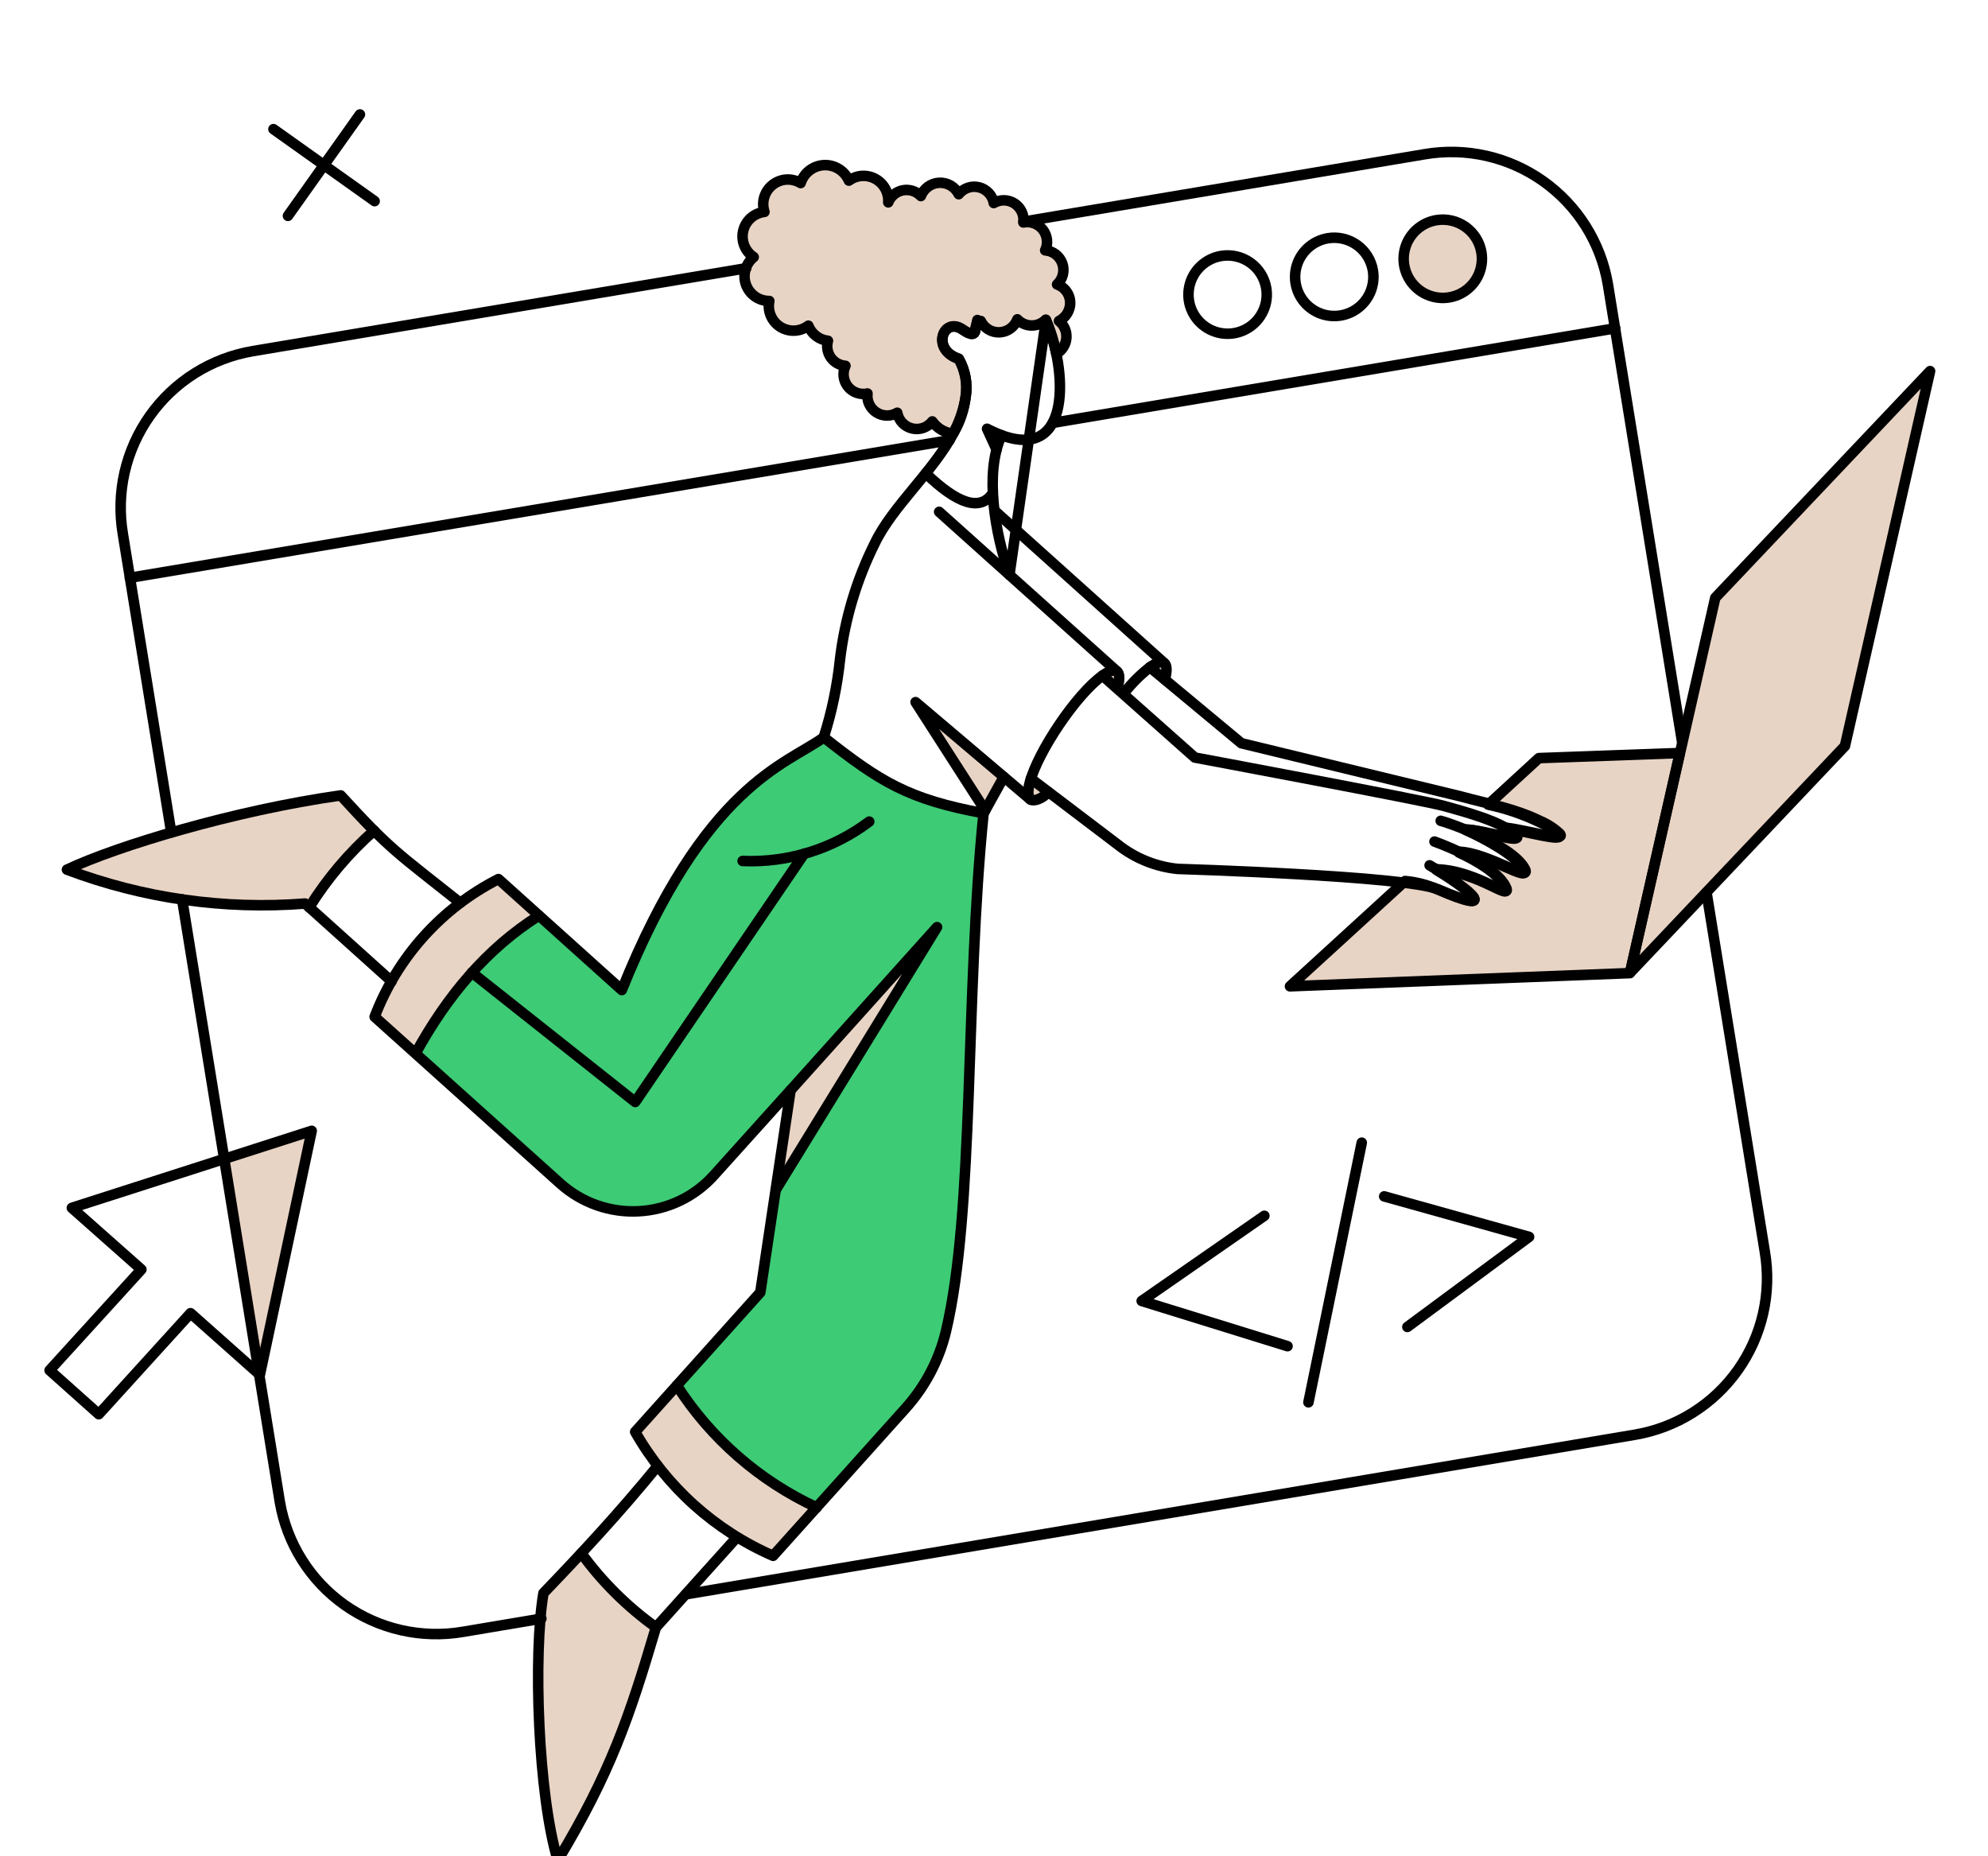 <svg width="151" height="141" viewBox="0 0 151 141" fill="none" xmlns="http://www.w3.org/2000/svg">
<g clip-path="url(#clip0_2646_1160)">
<path d="M62.572 56.023C60.382 57.855 53.599 59.143 47.23 75.215L37.856 66.786C33.529 68.981 30.176 72.712 28.453 77.248L42.55 89.915C44.183 91.377 46.329 92.132 48.518 92.013C50.706 91.896 52.759 90.914 54.225 89.285L60.067 82.782L57.746 98.172L48.243 108.763C50.627 112.95 54.303 116.253 58.719 118.179L68.78 106.987C70.269 105.331 71.322 103.328 71.843 101.162C74.032 91.973 73.288 75.759 74.705 61.791C69.026 60.732 66.923 59.444 62.572 56.023Z" fill="#3DCB75"/>
<path d="M140.132 56.667L123.817 73.884L130.286 45.404L146.601 28.187L140.132 56.667Z" fill="#E8D4C5"/>
<path d="M88.407 50.355C88.192 50.212 87.82 50.341 87.333 50.684L88.463 51.614C88.65 50.956 88.65 50.498 88.407 50.355Z" fill="#E8D4C5"/>
<path d="M78.302 59.157C78.001 59.929 78.041 60.579 78.274 60.731C78.507 60.883 79.178 60.731 79.63 60.144L78.302 59.157Z" fill="#E8D4C5"/>
<path d="M84.817 50.985C84.603 50.842 84.231 50.971 83.744 51.314L84.874 52.245C85.058 51.6 85.043 51.143 84.817 50.985Z" fill="#E8D4C5"/>
<path d="M51.34 105.24L48.176 108.76C50.56 112.947 54.236 116.25 58.652 118.176L61.958 114.498C57.611 112.483 53.928 109.272 51.34 105.24Z" fill="#E8D4C5"/>
<path d="M69.544 53.331L74.84 61.561L76.242 59.013L69.544 53.331Z" fill="#E8D4C5"/>
<path d="M74.969 32.581L75.698 34.156L76.099 33.082L74.969 32.581Z" fill="#E8D4C5"/>
<path d="M71.176 70.421L60.056 82.786L58.925 90.371L71.176 70.421Z" fill="#E8D4C5"/>
<path d="M44.156 117.977C43.226 118.979 42.267 119.98 41.28 121.011C40.492 125.662 40.865 136.339 42.367 141.305C46.359 134.664 47.806 130.458 49.824 123.616C47.65 122.047 45.737 120.143 44.156 117.977Z" fill="#E8D4C5"/>
<path d="M28.399 63.093C27.712 62.406 26.925 61.562 25.88 60.431C17.778 61.576 8.863 64.281 5.085 66.07C10.848 68.249 17.02 69.129 23.163 68.646L23.477 68.932C24.828 66.759 26.486 64.793 28.399 63.093Z" fill="#E8D4C5"/>
<path d="M40.95 69.49L37.862 66.703C33.538 68.903 30.187 72.631 28.459 77.164L31.593 79.984C33.762 75.742 36.983 72.128 40.95 69.49Z" fill="#E8D4C5"/>
<path d="M81.266 23.264C81.327 22.917 81.262 22.56 81.084 22.256C80.906 21.953 80.625 21.723 80.293 21.607C80.507 21.409 80.658 21.153 80.729 20.87C80.799 20.587 80.786 20.29 80.689 20.015C80.594 19.74 80.419 19.499 80.189 19.321C79.957 19.144 79.679 19.038 79.389 19.016C79.507 18.764 79.554 18.484 79.522 18.207C79.491 17.93 79.383 17.667 79.212 17.447C79.04 17.228 78.811 17.06 78.55 16.963C78.288 16.866 78.005 16.844 77.732 16.898C77.767 16.62 77.723 16.338 77.606 16.084C77.488 15.83 77.302 15.614 77.068 15.46C76.834 15.306 76.561 15.222 76.282 15.215C76.001 15.209 75.726 15.281 75.485 15.424C75.433 15.139 75.302 14.874 75.104 14.662C74.906 14.45 74.652 14.3 74.371 14.229C74.09 14.158 73.794 14.169 73.52 14.262C73.245 14.355 73.003 14.524 72.823 14.751C72.686 14.478 72.473 14.251 72.209 14.096C71.946 13.942 71.643 13.868 71.338 13.883C71.033 13.899 70.739 14.002 70.491 14.182C70.244 14.361 70.055 14.609 69.946 14.894C69.773 14.712 69.557 14.576 69.318 14.499C69.079 14.422 68.824 14.407 68.577 14.454C68.33 14.502 68.099 14.611 67.906 14.771C67.712 14.931 67.562 15.137 67.469 15.37C67.493 15.013 67.415 14.655 67.243 14.34C67.072 14.025 66.814 13.766 66.5 13.593C66.186 13.419 65.829 13.339 65.471 13.362C65.113 13.385 64.769 13.509 64.479 13.721C64.32 13.355 64.054 13.046 63.715 12.835C63.376 12.625 62.981 12.523 62.583 12.543C62.184 12.564 61.801 12.705 61.486 12.949C61.17 13.192 60.936 13.527 60.815 13.907C60.488 13.709 60.107 13.616 59.725 13.64C59.343 13.665 58.978 13.806 58.678 14.045C58.379 14.283 58.16 14.608 58.05 14.975C57.941 15.341 57.947 15.733 58.067 16.097C57.684 16.14 57.323 16.3 57.034 16.556C56.745 16.812 56.543 17.15 56.453 17.525C56.364 17.901 56.392 18.294 56.535 18.653C56.677 19.011 56.926 19.317 57.249 19.528C56.947 19.773 56.728 20.105 56.623 20.479C56.518 20.853 56.531 21.25 56.662 21.616C56.792 21.982 57.033 22.299 57.351 22.522C57.669 22.745 58.048 22.864 58.437 22.863C58.359 23.236 58.396 23.624 58.545 23.975C58.694 24.326 58.946 24.624 59.268 24.827C59.59 25.031 59.967 25.132 60.347 25.116C60.728 25.1 61.095 24.968 61.399 24.738C61.519 25.047 61.722 25.316 61.984 25.518C62.247 25.721 62.56 25.847 62.889 25.884C62.828 26.098 62.816 26.322 62.853 26.541C62.89 26.76 62.975 26.968 63.103 27.151C63.23 27.332 63.396 27.484 63.589 27.594C63.782 27.704 63.997 27.77 64.218 27.786C64.099 28.039 64.052 28.321 64.085 28.599C64.117 28.877 64.226 29.14 64.401 29.359C64.575 29.578 64.807 29.744 65.071 29.838C65.335 29.932 65.619 29.95 65.893 29.89C65.86 30.168 65.906 30.45 66.025 30.704C66.144 30.957 66.332 31.172 66.568 31.324C66.803 31.476 67.076 31.559 67.356 31.564C67.637 31.568 67.912 31.494 68.153 31.35C68.204 31.635 68.336 31.9 68.535 32.112C68.733 32.323 68.988 32.473 69.27 32.543C69.552 32.612 69.847 32.599 70.121 32.504C70.395 32.409 70.636 32.237 70.815 32.008C70.995 32.267 71.229 32.484 71.501 32.644C71.772 32.805 72.075 32.905 72.389 32.938C72.868 32.072 73.193 31.129 73.348 30.151C73.507 29.156 73.321 28.136 72.82 27.26C70.688 26.559 71.647 24.055 73.092 25.028C73.779 25.5 74.04 25.47 74.094 25.014C74.098 24.882 74.138 24.753 74.209 24.642C74.28 24.531 74.38 24.441 74.498 24.382C74.625 24.651 74.829 24.875 75.084 25.028C75.338 25.181 75.632 25.256 75.929 25.242C76.226 25.228 76.512 25.127 76.751 24.951C76.99 24.775 77.173 24.532 77.274 24.253C77.413 24.4 77.579 24.517 77.764 24.598C77.948 24.679 78.147 24.722 78.349 24.725C78.55 24.727 78.75 24.689 78.937 24.613C79.124 24.537 79.293 24.425 79.435 24.282C79.789 25.116 80.058 25.984 80.237 26.872C80.451 26.751 80.634 26.579 80.766 26.372C80.9 26.164 80.98 25.927 80.999 25.681C81.019 25.435 80.978 25.188 80.88 24.961C80.782 24.735 80.63 24.536 80.437 24.382C80.653 24.273 80.839 24.115 80.983 23.921C81.127 23.727 81.224 23.502 81.266 23.264Z" fill="#E8D4C5"/>
<path d="M112.522 19.171C112.425 18.59 112.159 18.052 111.757 17.623C111.354 17.194 110.834 16.894 110.261 16.761C109.688 16.628 109.088 16.667 108.539 16.875C107.988 17.082 107.512 17.448 107.169 17.927C106.827 18.405 106.634 18.974 106.616 19.562C106.597 20.15 106.753 20.73 107.064 21.229C107.375 21.729 107.827 22.125 108.362 22.367C108.899 22.609 109.494 22.687 110.074 22.591C110.852 22.461 111.546 22.028 112.005 21.387C112.464 20.745 112.65 19.948 112.522 19.171Z" fill="#E8D4C5"/>
<path d="M23.676 85.891L16.964 88.051L19.737 104.425L23.676 85.891Z" fill="#E8D4C5"/>
<path d="M110.819 64.757L110.814 64.744L110.819 64.757Z" fill="#E8D4C5"/>
<path d="M116.887 57.583L113.037 61.118C114.387 61.404 115.699 61.851 116.944 62.449C117.471 62.674 117.955 62.989 118.375 63.38C118.962 64.052 115.814 63.093 114.268 62.922H114.253C114.566 63.086 114.851 63.299 115.098 63.551C115.605 64.132 111.722 62.818 111.377 63.065C112.865 63.737 115.169 65.011 115.727 66.002C116.386 67.19 113.008 64.828 110.818 64.756C112.207 65.4 113.724 66.303 114.268 67.305C115.012 68.66 112.321 66.175 109.115 66.074H109.101C112.164 67.934 113.595 69.463 109.244 67.577C108.446 67.22 107.595 66.997 106.725 66.918L97.981 74.915L123.799 73.913L127.592 57.197L116.887 57.583Z" fill="#E8D4C5"/>
<path d="M140.132 56.667L123.817 73.884L130.285 45.404L146.601 28.187L140.132 56.667Z" stroke="black" stroke-width="0.8" stroke-linejoin="round"/>
<path d="M116.887 57.583L113.037 61.118C114.388 61.404 115.7 61.851 116.944 62.449C117.472 62.674 117.956 62.989 118.375 63.379C118.962 64.052 115.814 63.093 114.268 62.922H114.254C114.566 63.086 114.851 63.298 115.098 63.551C115.606 64.132 111.723 62.818 111.377 63.065C112.865 63.737 115.17 65.011 115.728 66.002C116.386 67.19 113.009 64.828 110.819 64.756C112.207 65.4 113.724 66.303 114.268 67.305C115.012 68.66 112.322 66.175 109.116 66.074H109.102C112.164 67.934 113.595 69.463 109.245 67.576C108.447 67.22 107.596 66.997 106.726 66.918L97.981 74.915L123.8 73.913L127.592 57.197L116.887 57.583Z" stroke="black" stroke-width="0.8" stroke-linejoin="round"/>
<path d="M81.264 23.263C81.325 22.916 81.26 22.559 81.082 22.255C80.904 21.952 80.623 21.721 80.291 21.606C80.505 21.408 80.656 21.152 80.727 20.869C80.798 20.586 80.784 20.289 80.688 20.014C80.592 19.739 80.418 19.498 80.187 19.32C79.956 19.143 79.678 19.037 79.387 19.015C79.505 18.763 79.552 18.483 79.52 18.206C79.49 17.929 79.382 17.666 79.21 17.446C79.038 17.227 78.809 17.059 78.548 16.962C78.287 16.865 78.004 16.843 77.73 16.897C77.766 16.619 77.722 16.337 77.604 16.083C77.487 15.829 77.301 15.613 77.067 15.459C76.832 15.306 76.56 15.221 76.28 15.214C76 15.208 75.724 15.28 75.483 15.423C75.432 15.138 75.3 14.873 75.102 14.661C74.905 14.449 74.65 14.299 74.369 14.228C74.088 14.156 73.793 14.168 73.518 14.261C73.244 14.354 73.002 14.524 72.821 14.75C72.685 14.477 72.472 14.25 72.208 14.095C71.944 13.941 71.641 13.867 71.336 13.883C71.031 13.898 70.737 14.001 70.49 14.181C70.243 14.361 70.053 14.608 69.945 14.893C69.772 14.711 69.556 14.575 69.316 14.498C69.077 14.421 68.822 14.406 68.576 14.454C68.329 14.501 68.098 14.61 67.904 14.77C67.711 14.93 67.56 15.136 67.467 15.37C67.492 15.012 67.414 14.654 67.242 14.339C67.07 14.024 66.812 13.765 66.498 13.592C66.184 13.418 65.827 13.338 65.469 13.361C65.111 13.384 64.767 13.508 64.478 13.72C64.319 13.354 64.052 13.045 63.714 12.835C63.375 12.624 62.98 12.522 62.581 12.542C62.183 12.563 61.8 12.704 61.484 12.948C61.168 13.191 60.934 13.526 60.814 13.906C60.486 13.708 60.106 13.615 59.724 13.639C59.342 13.664 58.976 13.805 58.677 14.044C58.378 14.282 58.158 14.607 58.049 14.974C57.94 15.341 57.945 15.732 58.065 16.096C57.682 16.139 57.322 16.299 57.033 16.555C56.744 16.811 56.541 17.149 56.452 17.524C56.362 17.9 56.391 18.293 56.533 18.652C56.675 19.01 56.925 19.316 57.247 19.527C56.945 19.772 56.727 20.104 56.622 20.478C56.516 20.852 56.53 21.249 56.66 21.615C56.791 21.981 57.032 22.298 57.349 22.521C57.667 22.744 58.047 22.863 58.435 22.862C58.357 23.235 58.395 23.623 58.544 23.974C58.692 24.325 58.944 24.623 59.266 24.826C59.588 25.03 59.965 25.131 60.346 25.115C60.727 25.099 61.094 24.967 61.398 24.737C61.518 25.046 61.72 25.315 61.983 25.517C62.245 25.72 62.558 25.846 62.888 25.883C62.827 26.097 62.815 26.322 62.852 26.54C62.889 26.759 62.974 26.968 63.101 27.149C63.228 27.332 63.395 27.483 63.587 27.593C63.781 27.703 63.995 27.769 64.217 27.785C64.097 28.038 64.051 28.32 64.083 28.598C64.115 28.876 64.225 29.139 64.399 29.358C64.574 29.577 64.806 29.743 65.07 29.837C65.333 29.931 65.618 29.949 65.891 29.889C65.859 30.167 65.904 30.449 66.024 30.703C66.143 30.956 66.331 31.171 66.566 31.323C66.802 31.475 67.075 31.558 67.355 31.563C67.635 31.567 67.911 31.493 68.151 31.349C68.202 31.634 68.335 31.899 68.533 32.111C68.731 32.322 68.987 32.472 69.269 32.542C69.55 32.611 69.846 32.598 70.12 32.503C70.394 32.408 70.635 32.236 70.813 32.007C70.994 32.266 71.228 32.483 71.499 32.643C71.771 32.804 72.074 32.904 72.387 32.937C72.867 32.071 73.191 31.128 73.346 30.15C73.505 29.155 73.319 28.135 72.819 27.259C70.686 26.558 71.645 24.054 73.091 25.027C73.778 25.499 74.038 25.469 74.093 25.012C74.097 24.881 74.136 24.752 74.207 24.641C74.278 24.53 74.378 24.44 74.496 24.381C74.624 24.65 74.827 24.875 75.082 25.027C75.336 25.18 75.631 25.255 75.928 25.241C76.224 25.227 76.511 25.126 76.749 24.95C76.989 24.774 77.171 24.532 77.273 24.253C77.412 24.399 77.578 24.516 77.763 24.597C77.947 24.678 78.146 24.721 78.347 24.724C78.549 24.726 78.749 24.689 78.935 24.612C79.122 24.536 79.292 24.424 79.434 24.281C79.788 25.115 80.057 25.983 80.235 26.872C80.45 26.75 80.632 26.578 80.765 26.371C80.898 26.163 80.978 25.926 80.998 25.68C81.017 25.434 80.977 25.187 80.879 24.96C80.781 24.734 80.629 24.535 80.436 24.381C80.651 24.272 80.838 24.114 80.982 23.92C81.126 23.726 81.223 23.501 81.264 23.263Z" stroke="black" stroke-width="0.8" stroke-linejoin="round"/>
<path d="M79.964 32.121L122.684 24.937" stroke="black" stroke-width="0.8" stroke-linecap="round" stroke-linejoin="round"/>
<path d="M9.864 43.887L72.12 33.439" stroke="black" stroke-width="0.8" stroke-linecap="round" stroke-linejoin="round"/>
<path d="M75.612 38.85L88.42 50.356" stroke="black" stroke-width="0.8" stroke-linecap="round" stroke-linejoin="round"/>
<path d="M88.478 51.615C88.65 50.971 88.651 50.511 88.421 50.355C88.207 50.211 87.818 50.339 87.333 50.684C86.606 51.258 85.949 51.916 85.375 52.643" stroke="black" stroke-width="0.8" stroke-linecap="round" stroke-linejoin="round"/>
<path d="M34.953 68.573C30.115 64.723 29.715 64.609 25.879 60.416C17.779 61.56 8.863 64.265 5.085 66.054C10.852 68.233 17.029 69.113 23.175 68.63L29.744 74.541" stroke="black" stroke-width="0.8" stroke-linecap="round" stroke-linejoin="round"/>
<path d="M71.334 38.877L84.829 50.985" stroke="black" stroke-width="0.8" stroke-linecap="round" stroke-linejoin="round"/>
<path d="M78.274 60.731L69.544 53.331L74.831 61.558" stroke="black" stroke-width="0.8" stroke-linecap="round" stroke-linejoin="round"/>
<path d="M109.43 62.346C109.957 62.46 114.786 64.148 115.799 65.952C116.477 67.154 113.051 64.764 110.833 64.693" stroke="black" stroke-width="0.8" stroke-linecap="round" stroke-linejoin="round"/>
<path d="M108.958 63.922C110.303 64.409 113.491 65.756 114.324 67.271C115.078 68.647 112.366 66.126 109.115 66.026" stroke="black" stroke-width="0.8" stroke-linecap="round" stroke-linejoin="round"/>
<path d="M108.586 65.726C111.992 67.715 113.869 69.557 109.244 67.558C106.855 66.525 89.434 65.998 89.434 65.998C87.905 65.839 86.445 65.281 85.201 64.379L78.302 59.141" stroke="black" stroke-width="0.8" stroke-linecap="round" stroke-linejoin="round"/>
<path d="M83.74 51.314L90.753 57.539C90.753 57.539 108.328 60.831 109.673 61.215C111.018 61.599 114.24 62.416 115.183 63.491C115.685 64.062 112.923 63.076 111.247 62.99" stroke="black" stroke-width="0.8" stroke-linecap="round" stroke-linejoin="round"/>
<path d="M84.887 52.244C85.059 51.6 85.059 51.141 84.83 50.985C84.616 50.84 84.227 50.969 83.742 51.314C81.762 52.724 78.819 57.092 78.203 59.486C78.053 60.074 78.08 60.603 78.275 60.731C78.501 60.882 79.148 60.703 79.631 60.159" stroke="black" stroke-width="0.8" stroke-linecap="round" stroke-linejoin="round"/>
<path d="M56.406 65.397C59.861 65.542 63.26 64.485 66.023 62.406" stroke="black" stroke-width="0.8" stroke-linecap="round" stroke-linejoin="round"/>
<path d="M74.711 61.775L76.243 59.013" stroke="black" stroke-width="0.8" stroke-linecap="round" stroke-linejoin="round"/>
<path d="M75.383 37.488C74.439 38.862 72.707 38.261 70.317 35.956" stroke="black" stroke-width="0.8" stroke-linecap="round" stroke-linejoin="round"/>
<path d="M60.054 82.802L71.176 70.421L58.925 90.371" stroke="black" stroke-width="0.8" stroke-linecap="round" stroke-linejoin="round"/>
<path d="M42.553 89.898C43.361 90.623 44.304 91.183 45.328 91.544C46.352 91.905 47.437 92.061 48.521 92.002C49.606 91.944 50.668 91.672 51.647 91.203C52.626 90.734 53.503 90.077 54.228 89.268L60.051 82.801L57.749 98.167L48.246 108.758C50.631 112.944 54.306 116.247 58.722 118.173L68.783 106.967C70.273 105.311 71.325 103.309 71.846 101.142C74.036 91.953 73.291 75.725 74.708 61.771C69.012 60.712 66.909 59.424 62.572 56.004C59.77 58.052 53.516 59.572 47.231 75.2L37.859 66.77C33.535 68.971 30.184 72.699 28.456 77.232L42.553 89.898Z" stroke="black" stroke-width="0.8" stroke-linecap="round" stroke-linejoin="round"/>
<path d="M76.078 33.058C75.699 32.917 75.329 32.752 74.971 32.566L75.698 34.148" stroke="black" stroke-width="0.8" stroke-linecap="round" stroke-linejoin="round"/>
<path d="M62.57 55.994C63.179 54.08 63.591 52.109 63.801 50.112C64.165 47.039 65.057 44.052 66.437 41.282C67.785 38.449 70.881 35.837 72.463 32.824C72.937 31.996 73.238 31.08 73.348 30.133C73.508 29.137 73.321 28.117 72.821 27.242C70.688 26.541 71.652 24.03 73.093 25.009C73.782 25.479 74.052 25.453 74.094 24.995C74.133 24.754 74.181 24.525 74.238 24.308M76.671 43.672C75.616 40.629 74.741 35.976 76.075 33.059C81.493 35.046 81.035 28.021 79.447 24.308L76.671 43.672Z" stroke="black" stroke-width="0.8" stroke-linecap="round" stroke-linejoin="round"/>
<path d="M51.412 105.24C54 109.272 57.684 112.484 62.033 114.499" stroke="black" stroke-width="0.8" stroke-linecap="round" stroke-linejoin="round"/>
<path d="M31.575 79.994C33.979 75.626 36.984 72.037 40.934 69.547" stroke="black" stroke-width="0.8" stroke-linecap="round" stroke-linejoin="round"/>
<path d="M49.951 111.351C46.928 115.042 44.223 117.939 41.278 121.011C40.491 125.662 40.863 136.339 42.366 141.305C46.358 134.664 47.804 130.442 49.823 123.604L55.948 116.791" stroke="black" stroke-width="0.8" stroke-linecap="round" stroke-linejoin="round"/>
<path d="M23.489 68.919C24.84 66.749 26.498 64.787 28.412 63.094" stroke="black" stroke-width="0.8" stroke-linecap="round" stroke-linejoin="round"/>
<path d="M114.325 62.864C115.885 63.021 119.06 63.994 118.476 63.322C118.052 62.926 117.563 62.607 117.03 62.377C115.012 61.39 113.08 61.075 110.934 60.488L94.287 56.452L87.341 50.678" stroke="black" stroke-width="0.8" stroke-linecap="round" stroke-linejoin="round"/>
<path d="M61.086 64.838L48.248 83.701L35.84 73.869" stroke="black" stroke-width="0.8" stroke-linecap="round" stroke-linejoin="round"/>
<path d="M96.178 21.889C96.274 22.469 96.196 23.065 95.953 23.601C95.711 24.137 95.315 24.589 94.816 24.9C94.317 25.211 93.736 25.367 93.149 25.348C92.561 25.329 91.992 25.136 91.514 24.794C91.035 24.452 90.669 23.975 90.461 23.425C90.254 22.875 90.214 22.275 90.348 21.702C90.48 21.13 90.781 20.609 91.209 20.207C91.639 19.804 92.177 19.538 92.757 19.442C93.535 19.313 94.333 19.499 94.974 19.957C95.615 20.416 96.048 21.111 96.178 21.889Z" stroke="black" stroke-width="0.8" stroke-linecap="round" stroke-linejoin="round"/>
<path d="M104.278 20.544C104.374 21.124 104.296 21.72 104.054 22.255C103.812 22.791 103.416 23.243 102.916 23.554C102.417 23.865 101.837 24.021 101.249 24.002C100.661 23.983 100.092 23.791 99.614 23.448C99.136 23.106 98.769 22.63 98.562 22.08C98.355 21.529 98.315 20.93 98.448 20.357C98.581 19.784 98.881 19.264 99.31 18.861C99.739 18.459 100.278 18.192 100.858 18.096C101.636 17.968 102.433 18.153 103.074 18.612C103.715 19.071 104.148 19.766 104.278 20.544Z" stroke="black" stroke-width="0.8" stroke-linecap="round" stroke-linejoin="round"/>
<path d="M112.522 19.17C112.618 19.75 112.54 20.346 112.297 20.882C112.056 21.417 111.659 21.869 111.16 22.18C110.661 22.491 110.081 22.647 109.493 22.628C108.905 22.61 108.336 22.417 107.858 22.075C107.379 21.732 107.013 21.256 106.806 20.706C106.598 20.155 106.558 19.556 106.692 18.983C106.824 18.41 107.125 17.89 107.554 17.487C107.983 17.085 108.521 16.819 109.101 16.722C109.88 16.593 110.677 16.779 111.318 17.238C111.96 17.697 112.393 18.392 112.522 19.17Z" stroke="black" stroke-width="0.8" stroke-linecap="round" stroke-linejoin="round"/>
<path d="M27.339 8.694L21.872 16.394" stroke="black" stroke-width="0.8" stroke-linecap="round" stroke-linejoin="round"/>
<path d="M28.455 15.277L20.77 9.81" stroke="black" stroke-width="0.8" stroke-linecap="round" stroke-linejoin="round"/>
<path d="M5.629 91.687L5.457 91.745L10.738 96.424L3.768 104.081L7.503 107.416L14.473 99.745L19.739 104.425L23.675 85.892L5.629 91.687Z" stroke="black" stroke-width="0.8" stroke-linecap="round" stroke-linejoin="round"/>
<path d="M97.795 102.25L86.718 98.815L96.035 92.346" stroke="black" stroke-width="0.8" stroke-linecap="round" stroke-linejoin="round"/>
<path d="M106.898 100.789L116.143 93.948L105.137 90.871" stroke="black" stroke-width="0.8" stroke-linecap="round" stroke-linejoin="round"/>
<path d="M103.434 86.792L99.384 106.514" stroke="black" stroke-width="0.8" stroke-linecap="round" stroke-linejoin="round"/>
<path d="M13.832 68.309L21.256 114.085C21.522 115.647 22.092 117.14 22.935 118.48C23.778 119.821 24.876 120.983 26.168 121.899C27.46 122.814 28.92 123.466 30.464 123.818C32.008 124.169 33.606 124.213 35.167 123.946L41.12 122.945" stroke="black" stroke-width="0.8" stroke-linecap="round" stroke-linejoin="round"/>
<path d="M129.625 67.809L134.046 95.064C134.313 96.625 134.269 98.223 133.918 99.767C133.566 101.312 132.914 102.771 131.999 104.063C131.083 105.355 129.922 106.454 128.581 107.297C127.24 108.14 125.747 108.71 124.186 108.975L52.109 121.096" stroke="black" stroke-width="0.8" stroke-linecap="round" stroke-linejoin="round"/>
<path d="M56.679 20.373L19.196 26.67C17.634 26.936 16.141 27.506 14.8 28.349C13.46 29.192 12.298 30.29 11.383 31.582C10.467 32.874 9.815 34.334 9.463 35.878C9.112 37.422 9.068 39.02 9.335 40.581L13.007 63.219" stroke="black" stroke-width="0.8" stroke-linecap="round" stroke-linejoin="round"/>
<path d="M77.744 16.834L108.214 11.714C109.774 11.448 111.373 11.491 112.917 11.843C114.461 12.194 115.921 12.846 117.213 13.762C118.504 14.678 119.603 15.839 120.446 17.18C121.289 18.52 121.859 20.014 122.125 21.575L127.775 56.407" stroke="black" stroke-width="0.8" stroke-linecap="round" stroke-linejoin="round"/>
<path d="M44.155 117.978C45.731 120.143 47.645 122.042 49.822 123.602" stroke="black" stroke-width="0.8" stroke-linecap="round" stroke-linejoin="round"/>
</g>
<defs>
<clipPath id="clip0_2646_1160">
<rect width="151" height="141" fill="white"/>
</clipPath>
</defs>
</svg>
